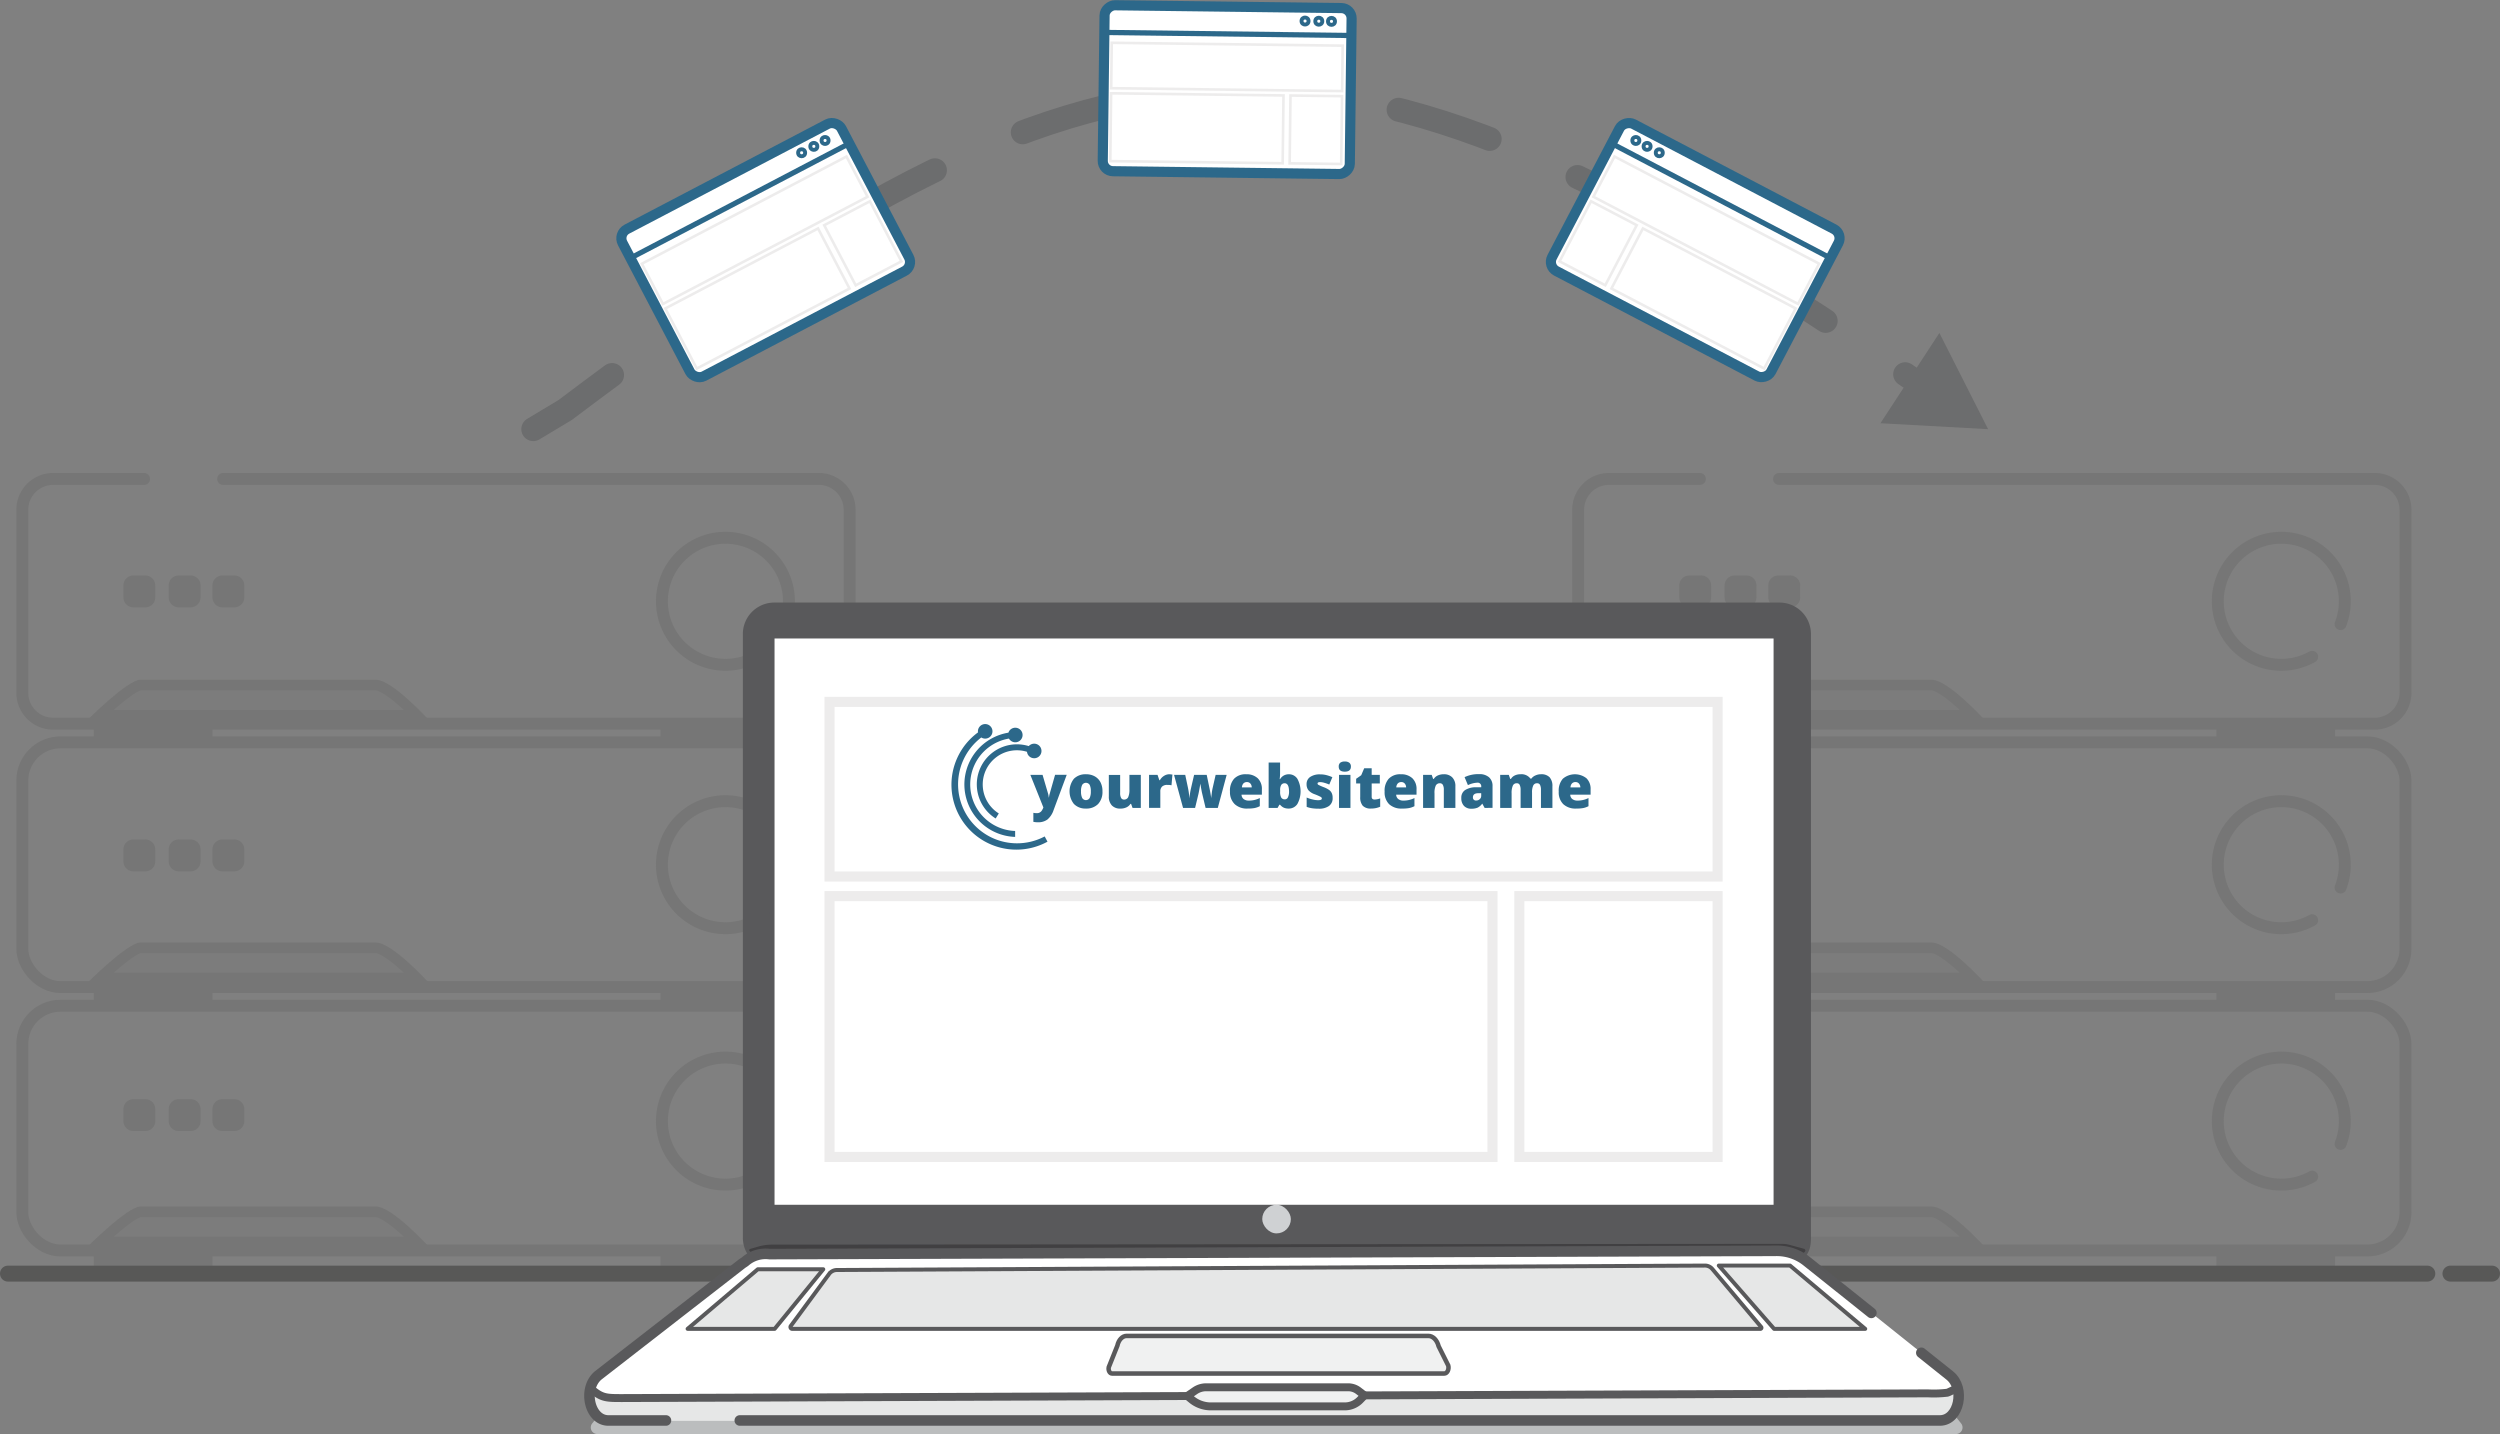 <svg xmlns="http://www.w3.org/2000/svg" width="421.173" height="241.585" viewBox="0 0 421.173 241.585">
  <rect x="0" y="0" width="421.173" height="241.585" fill="#808080" stroke="none"/>
  <g id="Group_704" data-name="Group 704" transform="translate(-242.433 -159.877)">
    <g id="Group_211" data-name="Group 211" transform="translate(246.193 240.564)" opacity="0.25">
      <rect id="Rectangle_244" data-name="Rectangle 244" width="139.373" height="41.231" rx="6.429" transform="translate(0 88.749)" fill="none" stroke="#585857" stroke-linecap="round" stroke-miterlimit="10" stroke-width="2.005"/>
      <rect id="Rectangle_245" data-name="Rectangle 245" width="139.373" height="41.231" rx="6.429" transform="translate(0 44.375)" fill="none" stroke="#585857" stroke-linecap="round" stroke-miterlimit="10" stroke-width="2.005"/>
      <path id="Path_387" data-name="Path 387" d="M280.609,259.638H380.955a5.189,5.189,0,0,1,5.189,5.189V295.68a5.189,5.189,0,0,1-5.189,5.189H251.96a5.189,5.189,0,0,1-5.189-5.189V264.827a5.189,5.189,0,0,1,5.189-5.189h15.319" transform="translate(-246.771 -259.638)" fill="none" stroke="#585857" stroke-linecap="round" stroke-miterlimit="10" stroke-width="2.005"/>
      <rect id="Rectangle_246" data-name="Rectangle 246" width="18.291" height="1.572" transform="translate(12.889 42.263)" fill="#585857" stroke="#585857" stroke-linecap="round" stroke-miterlimit="10" stroke-width="1.708"/>
      <rect id="Rectangle_247" data-name="Rectangle 247" width="18.291" height="1.572" transform="translate(108.372 42.263)" fill="#585857" stroke="#585857" stroke-linecap="round" stroke-miterlimit="10" stroke-width="1.708"/>
      <rect id="Rectangle_248" data-name="Rectangle 248" width="18.291" height="1.572" transform="translate(12.889 86.391)" fill="#585857" stroke="#585857" stroke-linecap="round" stroke-miterlimit="10" stroke-width="1.708"/>
      <rect id="Rectangle_249" data-name="Rectangle 249" width="18.291" height="1.572" transform="translate(108.372 86.391)" fill="#585857" stroke="#585857" stroke-linecap="round" stroke-miterlimit="10" stroke-width="1.708"/>
      <rect id="Rectangle_250" data-name="Rectangle 250" width="18.291" height="1.572" transform="translate(12.889 130.766)" fill="#585857" stroke="#585857" stroke-linecap="round" stroke-miterlimit="10" stroke-width="1.708"/>
      <rect id="Rectangle_251" data-name="Rectangle 251" width="18.291" height="1.572" transform="translate(108.372 130.766)" fill="#585857" stroke="#585857" stroke-linecap="round" stroke-miterlimit="10" stroke-width="1.708"/>
      <g id="Path_388" data-name="Path 388" transform="translate(-249.375 -267.723)" fill="#707070" stroke-linecap="round" stroke-linejoin="round">
        <path d="M 315.849 307.524 L 262.478 307.524 C 263.074 306.964 263.791 306.307 264.544 305.654 C 268.136 302.54 269.158 302.45 269.263 302.45 L 308.944 302.45 C 309.364 302.45 310.687 302.761 313.878 305.639 C 314.609 306.298 315.291 306.962 315.849 307.524 Z" stroke="none"/>
        <path d="M 313.645 306.633 C 313.53 306.527 313.415 306.421 313.297 306.316 C 310.069 303.4 308.954 303.341 308.944 303.341 L 269.322 303.341 C 269.15 303.388 268.047 303.772 264.926 306.503 C 264.877 306.546 264.828 306.59 264.779 306.633 L 313.645 306.633 M 317.934 308.415 L 260.272 308.415 C 260.272 308.415 267.092 301.559 269.263 301.559 L 308.944 301.559 C 311.734 301.559 317.934 308.415 317.934 308.415 Z" stroke="none" fill="#585857"/>
      </g>
      <g id="Path_389" data-name="Path 389" transform="translate(-249.375 -278.302)" fill="#707070" stroke-linecap="round" stroke-linejoin="round">
        <path d="M 315.849 362.371 L 262.478 362.371 C 263.073 361.812 263.791 361.155 264.544 360.501 C 268.136 357.387 269.158 357.297 269.263 357.297 L 308.944 357.297 C 309.365 357.297 310.69 357.609 313.888 360.496 C 314.616 361.153 315.294 361.812 315.849 362.371 Z" stroke="none"/>
        <path d="M 313.645 361.48 C 313.537 361.381 313.428 361.281 313.317 361.181 C 310.074 358.248 308.954 358.188 308.944 358.188 L 269.322 358.188 C 269.15 358.235 268.047 358.619 264.926 361.351 C 264.877 361.394 264.827 361.437 264.778 361.48 L 313.645 361.48 M 317.934 363.263 L 260.272 363.263 C 260.272 363.263 267.092 356.406 269.263 356.406 L 308.944 356.406 C 311.734 356.406 317.934 363.263 317.934 363.263 Z" stroke="none" fill="#585857"/>
      </g>
      <g id="Path_390" data-name="Path 390" transform="translate(-249.375 -288.929)" fill="#707070" stroke-linecap="round" stroke-linejoin="round">
        <path d="M 315.849 417.473 L 262.478 417.473 C 263.073 416.913 263.791 416.256 264.544 415.602 C 268.136 412.488 269.158 412.398 269.263 412.398 L 308.944 412.398 C 309.365 412.398 310.69 412.71 313.888 415.597 C 314.616 416.254 315.294 416.913 315.849 417.473 Z" stroke="none"/>
        <path d="M 313.645 416.581 C 313.537 416.482 313.428 416.382 313.317 416.282 C 310.074 413.349 308.954 413.289 308.944 413.289 L 269.322 413.289 C 269.15 413.336 268.047 413.72 264.926 416.452 C 264.877 416.495 264.827 416.538 264.778 416.581 L 313.645 416.581 M 317.934 418.364 L 260.272 418.364 C 260.272 418.364 267.092 411.507 269.263 411.507 L 308.944 411.507 C 311.734 411.507 317.934 418.364 317.934 418.364 Z" stroke="none" fill="#585857"/>
      </g>
      <path id="Path_391" data-name="Path 391" d="M396.173,400.469a10.7,10.7,0,1,1,4.788-5.509" transform="translate(-272.521 -282.933)" fill="none" stroke="#585857" stroke-linecap="round" stroke-linejoin="round" stroke-width="2.005"/>
      <path id="Path_392" data-name="Path 392" d="M396.173,346.951a10.7,10.7,0,1,1,4.788-5.509" transform="translate(-272.521 -272.611)" fill="none" stroke="#585857" stroke-linecap="round" stroke-linejoin="round" stroke-width="2.005"/>
      <path id="Path_393" data-name="Path 393" d="M396.173,291.973a10.7,10.7,0,1,1,4.788-5.509" transform="translate(-272.521 -262.008)" fill="none" stroke="#585857" stroke-linecap="round" stroke-linejoin="round" stroke-width="2.005"/>
      <rect id="Rectangle_252" data-name="Rectangle 252" width="2.023" height="2.023" transform="translate(18.703 17.935)" fill="none" stroke="#585857" stroke-linecap="round" stroke-linejoin="round" stroke-width="3.342"/>
      <rect id="Rectangle_253" data-name="Rectangle 253" width="2.023" height="2.023" transform="translate(26.333 17.935)" fill="none" stroke="#585857" stroke-linecap="round" stroke-linejoin="round" stroke-width="3.342"/>
      <rect id="Rectangle_254" data-name="Rectangle 254" width="2.023" height="2.023" transform="translate(33.701 17.935)" fill="none" stroke="#585857" stroke-linecap="round" stroke-linejoin="round" stroke-width="3.342"/>
      <rect id="Rectangle_255" data-name="Rectangle 255" width="2.023" height="2.023" transform="translate(18.703 62.412)" fill="none" stroke="#585857" stroke-linecap="round" stroke-linejoin="round" stroke-width="3.342"/>
      <rect id="Rectangle_256" data-name="Rectangle 256" width="2.023" height="2.023" transform="translate(26.333 62.412)" fill="none" stroke="#585857" stroke-linecap="round" stroke-linejoin="round" stroke-width="3.342"/>
      <rect id="Rectangle_257" data-name="Rectangle 257" width="2.023" height="2.023" transform="translate(33.701 62.412)" fill="none" stroke="#585857" stroke-linecap="round" stroke-linejoin="round" stroke-width="3.342"/>
      <rect id="Rectangle_258" data-name="Rectangle 258" width="2.023" height="2.023" transform="translate(18.703 106.163)" fill="none" stroke="#585857" stroke-linecap="round" stroke-linejoin="round" stroke-width="3.342"/>
      <rect id="Rectangle_259" data-name="Rectangle 259" width="2.023" height="2.023" transform="translate(26.333 106.163)" fill="none" stroke="#585857" stroke-linecap="round" stroke-linejoin="round" stroke-width="3.342"/>
      <rect id="Rectangle_260" data-name="Rectangle 260" width="2.023" height="2.023" transform="translate(33.701 106.163)" fill="none" stroke="#585857" stroke-linecap="round" stroke-linejoin="round" stroke-width="3.342"/>
    </g>
    <g id="Group_212" data-name="Group 212" transform="translate(508.31 240.564)" opacity="0.25">
      <rect id="Rectangle_261" data-name="Rectangle 261" width="139.373" height="41.231" rx="6.429" transform="translate(0 88.749)" fill="none" stroke="#585857" stroke-linecap="round" stroke-miterlimit="10" stroke-width="2.005"/>
      <rect id="Rectangle_262" data-name="Rectangle 262" width="139.373" height="41.231" rx="6.429" transform="translate(0 44.375)" fill="none" stroke="#585857" stroke-linecap="round" stroke-miterlimit="10" stroke-width="2.005"/>
      <path id="Path_394" data-name="Path 394" d="M605.36,259.638H705.707a5.188,5.188,0,0,1,5.188,5.189V295.68a5.189,5.189,0,0,1-5.188,5.189h-129a5.189,5.189,0,0,1-5.188-5.189V264.827a5.188,5.188,0,0,1,5.188-5.189h15.319" transform="translate(-571.523 -259.638)" fill="none" stroke="#585857" stroke-linecap="round" stroke-miterlimit="10" stroke-width="2.005"/>
      <rect id="Rectangle_263" data-name="Rectangle 263" width="18.291" height="1.572" transform="translate(12.889 42.263)" fill="#585857" stroke="#585857" stroke-linecap="round" stroke-miterlimit="10" stroke-width="1.708"/>
      <rect id="Rectangle_264" data-name="Rectangle 264" width="18.291" height="1.572" transform="translate(108.372 42.263)" fill="#585857" stroke="#585857" stroke-linecap="round" stroke-miterlimit="10" stroke-width="1.708"/>
      <rect id="Rectangle_265" data-name="Rectangle 265" width="18.291" height="1.572" transform="translate(12.889 86.391)" fill="#585857" stroke="#585857" stroke-linecap="round" stroke-miterlimit="10" stroke-width="1.708"/>
      <rect id="Rectangle_266" data-name="Rectangle 266" width="18.291" height="1.572" transform="translate(108.372 86.391)" fill="#585857" stroke="#585857" stroke-linecap="round" stroke-miterlimit="10" stroke-width="1.708"/>
      <rect id="Rectangle_267" data-name="Rectangle 267" width="18.291" height="1.572" transform="translate(12.889 130.766)" fill="#585857" stroke="#585857" stroke-linecap="round" stroke-miterlimit="10" stroke-width="1.708"/>
      <rect id="Rectangle_268" data-name="Rectangle 268" width="18.291" height="1.572" transform="translate(108.372 130.766)" fill="#585857" stroke="#585857" stroke-linecap="round" stroke-miterlimit="10" stroke-width="1.708"/>
      <g id="Path_395" data-name="Path 395" transform="translate(-574.127 -267.723)" fill="#707070" stroke-linecap="round" stroke-linejoin="round">
        <path d="M 640.6 307.524 L 587.23 307.524 C 587.825 306.964 588.543 306.307 589.296 305.654 C 592.888 302.54 593.909 302.45 594.014 302.45 L 633.696 302.45 C 634.116 302.45 635.438 302.761 638.629 305.639 C 639.36 306.298 640.042 306.962 640.6 307.524 Z" stroke="none"/>
        <path d="M 638.396 306.633 C 638.282 306.527 638.166 306.422 638.049 306.316 C 634.821 303.4 633.706 303.341 633.696 303.341 L 594.073 303.341 C 593.901 303.388 592.798 303.772 589.678 306.503 C 589.628 306.546 589.579 306.59 589.531 306.633 L 638.396 306.633 M 642.685 308.415 L 585.024 308.415 C 585.024 308.415 591.844 301.559 594.014 301.559 L 633.696 301.559 C 636.485 301.559 642.685 308.415 642.685 308.415 Z" stroke="none" fill="#585857"/>
      </g>
      <g id="Path_396" data-name="Path 396" transform="translate(-574.127 -278.302)" fill="#707070" stroke-linecap="round" stroke-linejoin="round">
        <path d="M 640.6 362.371 L 587.23 362.371 C 587.825 361.812 588.543 361.155 589.296 360.501 C 592.888 357.387 593.909 357.297 594.014 357.297 L 633.696 357.297 C 634.116 357.297 635.438 357.608 638.629 360.487 C 639.36 361.146 640.042 361.809 640.6 362.371 Z" stroke="none"/>
        <path d="M 638.396 361.48 C 638.282 361.375 638.166 361.269 638.049 361.163 C 634.821 358.248 633.706 358.188 633.696 358.188 L 594.073 358.188 C 593.901 358.235 592.798 358.619 589.678 361.351 C 589.628 361.394 589.579 361.437 589.53 361.48 L 638.396 361.48 M 642.685 363.263 L 585.024 363.263 C 585.024 363.263 591.844 356.406 594.014 356.406 L 633.696 356.406 C 636.485 356.406 642.685 363.263 642.685 363.263 Z" stroke="none" fill="#585857"/>
      </g>
      <g id="Path_397" data-name="Path 397" transform="translate(-574.127 -288.929)" fill="#707070" stroke-linecap="round" stroke-linejoin="round">
        <path d="M 640.6 417.473 L 587.23 417.473 C 587.825 416.913 588.543 416.256 589.296 415.602 C 592.888 412.488 593.909 412.398 594.014 412.398 L 633.696 412.398 C 634.116 412.398 635.438 412.709 638.629 415.588 C 639.36 416.247 640.042 416.91 640.6 417.473 Z" stroke="none"/>
        <path d="M 638.396 416.581 C 638.282 416.476 638.166 416.37 638.049 416.264 C 634.821 413.349 633.706 413.289 633.696 413.289 L 594.073 413.289 C 593.901 413.336 592.798 413.72 589.678 416.452 C 589.628 416.495 589.579 416.538 589.53 416.581 L 638.396 416.581 M 642.685 418.364 L 585.024 418.364 C 585.024 418.364 591.844 411.507 594.014 411.507 L 633.696 411.507 C 636.485 411.507 642.685 418.364 642.685 418.364 Z" stroke="none" fill="#585857"/>
      </g>
      <path id="Path_398" data-name="Path 398" d="M720.924,400.469a10.7,10.7,0,1,1,4.788-5.509" transform="translate(-597.273 -282.933)" fill="none" stroke="#585857" stroke-linecap="round" stroke-linejoin="round" stroke-width="2.005"/>
      <path id="Path_399" data-name="Path 399" d="M720.924,346.951a10.7,10.7,0,1,1,4.788-5.509" transform="translate(-597.273 -272.611)" fill="none" stroke="#585857" stroke-linecap="round" stroke-linejoin="round" stroke-width="2.005"/>
      <path id="Path_400" data-name="Path 400" d="M720.924,291.973a10.7,10.7,0,1,1,4.788-5.509" transform="translate(-597.273 -262.008)" fill="none" stroke="#585857" stroke-linecap="round" stroke-linejoin="round" stroke-width="2.005"/>
      <rect id="Rectangle_269" data-name="Rectangle 269" width="2.023" height="2.023" transform="translate(18.703 17.935)" fill="none" stroke="#585857" stroke-linecap="round" stroke-linejoin="round" stroke-width="3.342"/>
      <rect id="Rectangle_270" data-name="Rectangle 270" width="2.023" height="2.023" transform="translate(26.333 17.935)" fill="none" stroke="#585857" stroke-linecap="round" stroke-linejoin="round" stroke-width="3.342"/>
      <rect id="Rectangle_271" data-name="Rectangle 271" width="2.023" height="2.023" transform="translate(33.701 17.935)" fill="none" stroke="#585857" stroke-linecap="round" stroke-linejoin="round" stroke-width="3.342"/>
      <rect id="Rectangle_272" data-name="Rectangle 272" width="2.023" height="2.023" transform="translate(18.703 62.412)" fill="none" stroke="#585857" stroke-linecap="round" stroke-linejoin="round" stroke-width="3.342"/>
      <rect id="Rectangle_273" data-name="Rectangle 273" width="2.023" height="2.023" transform="translate(26.333 62.412)" fill="none" stroke="#585857" stroke-linecap="round" stroke-linejoin="round" stroke-width="3.342"/>
      <rect id="Rectangle_274" data-name="Rectangle 274" width="2.023" height="2.023" transform="translate(33.701 62.412)" fill="none" stroke="#585857" stroke-linecap="round" stroke-linejoin="round" stroke-width="3.342"/>
      <rect id="Rectangle_275" data-name="Rectangle 275" width="2.023" height="2.023" transform="translate(18.703 106.163)" fill="none" stroke="#585857" stroke-linecap="round" stroke-linejoin="round" stroke-width="3.342"/>
      <rect id="Rectangle_276" data-name="Rectangle 276" width="2.023" height="2.023" transform="translate(26.333 106.163)" fill="none" stroke="#585857" stroke-linecap="round" stroke-linejoin="round" stroke-width="3.342"/>
      <rect id="Rectangle_277" data-name="Rectangle 277" width="2.023" height="2.023" transform="translate(33.701 106.163)" fill="none" stroke="#585857" stroke-linecap="round" stroke-linejoin="round" stroke-width="3.342"/>
    </g>
    <g id="Group_213" data-name="Group 213" transform="translate(243.776 374.442)">
      <line id="Line_156" data-name="Line 156" x2="407.586" fill="none" stroke="#585857" stroke-linecap="round" stroke-miterlimit="10" stroke-width="2.687"/>
      <line id="Line_157" data-name="Line 157" x2="7.002" transform="translate(411.483)" fill="none" stroke="#585857" stroke-linecap="round" stroke-miterlimit="10" stroke-width="2.687"/>
    </g>
    <g id="Group_214" data-name="Group 214" transform="translate(341.742 262.211)">
      <path id="Path_401" data-name="Path 401" d="M366.41,457.871H595.533a1.1,1.1,0,0,0,.734-1.8l-1.969-2.484a.938.938,0,0,0-.734-.368H368.4a.94.94,0,0,0-.73.364l-1.988,2.484A1.1,1.1,0,0,0,366.41,457.871Z" transform="translate(-365.205 -318.621)" fill="#bbbdbe"/>
      <path id="Path_402" data-name="Path 402" d="M571.865,286.457H402.8a4.485,4.485,0,0,0-4.617,4.339V392.773a4.484,4.484,0,0,0,4.617,4.338l170.1-.973c2.55,0,3.581-.969,3.581-3.366V290.8A4.484,4.484,0,0,0,571.865,286.457Zm-.859,99.666H402.535l.165-91.181H571.171Z" transform="translate(-371.523 -286.457)" fill="#59595b" stroke="#59595b" stroke-miterlimit="10" stroke-width="1.64"/>
      <path id="Path_403" data-name="Path 403" d="M582.072,431.973l-11.77-9.4a8.086,8.086,0,0,0-5.4-1.821l-169.42.55a5.218,5.218,0,0,0-4.094,1.243c-.194.156-.415.269-.609.424l-24.14,18.754c-2.661,2.192-1.527,7.541,1.638,7.607H592.723c3.164-.066,4.273-5.438,1.588-7.582l-5.955-4.756" transform="translate(-365.151 -312.358)" fill="#fff"/>
      <path id="Path_404" data-name="Path 404" d="M365.481,448.764l1.142,1.532,1.629.572,97.62-.263,1.9,1.314,2.034.441,23.324-.071,1.9-1.056.7-.721,96.989-.652,1.45.1,1.491-.7V451.6l-1.2,2.447-1.723.682H368.346l-1.766-.655-1.1-1.64-.329-1.686Z" transform="translate(-365.151 -317.761)" fill="#e6e7e7"/>
      <path id="Path_405" data-name="Path 405" d="M576.338,420.621l-.388.38H399.143l-.556-.458c-.161-.134-.1-.351.127-.415l1.341-.387a8.175,8.175,0,0,1,2.262-.316l170.165-.131a4.906,4.906,0,0,1,1.288.17l2.374.647C576.419,420.184,576.518,420.445,576.338,420.621Z" transform="translate(-371.583 -312.077)" fill="#414042"/>
      <path id="Path_406" data-name="Path 406" d="M396.525,453.434H598.774c3.164-.066,4.273-5.438,1.588-7.582l-4.786-3.823" transform="translate(-371.202 -316.462)" fill="none" stroke="#59595b" stroke-linecap="round" stroke-miterlimit="10" stroke-width="1.781"/>
      <path id="Path_407" data-name="Path 407" d="M581.111,431.205,570.3,422.573a8.086,8.086,0,0,0-5.4-1.821l-169.42.55a5.218,5.218,0,0,0-4.094,1.243c-.194.156-.415.269-.609.424l-24.14,18.754c-2.661,2.192-1.527,7.541,1.638,7.607h9.759" transform="translate(-365.151 -312.358)" fill="none" stroke="#59595b" stroke-linecap="round" stroke-miterlimit="10" stroke-width="1.781"/>
      <path id="Path_408" data-name="Path 408" d="M476.544,438.508h50.827c.777,0,1.471.7,1.734,1.743l1.622,3.245c.165.657-.175,1.349-.664,1.349h-55.98c-.387,0-.664-.535-.55-1.065l1.448-3.621C475.191,439.177,475.826,438.508,476.544,438.508Z" transform="translate(-386.05 -315.783)" fill="#f0f1f1" stroke="#59595b" stroke-miterlimit="10" stroke-width="0.764"/>
      <path id="Path_409" data-name="Path 409" d="M365.559,448.764l.163.818c1.646,1.377,2.428,1.377,5.007,1.377l219.977-.793a19.063,19.063,0,0,0,3.257-.107,1.476,1.476,0,0,0,.272-.1l1.491-.7" transform="translate(-365.23 -317.761)" fill="none" stroke="#59595b" stroke-miterlimit="10" stroke-width="1.336"/>
      <path id="Path_410" data-name="Path 410" d="M516.5,452.451H493.869a5.1,5.1,0,0,1-3.242-1.188l-.688-.566,1.262-.866a3.345,3.345,0,0,1,1.894-.6H517.04a2.858,2.858,0,0,1,1.742.6l1,.768-.7.721A3.6,3.6,0,0,1,516.5,452.451Z" transform="translate(-389.219 -317.852)" fill="#f0f1f1" stroke="#59595b" stroke-miterlimit="10" stroke-width="1.336"/>
      <path id="Path_411" data-name="Path 411" d="M414.9,424.576l146.277-.749a1.621,1.621,0,0,1,1.246.6l8.212,9.751a.191.191,0,0,1-.124.316H407.382a.314.314,0,0,1-.216-.506l6.427-8.718A1.636,1.636,0,0,1,414.9,424.576Z" transform="translate(-373.242 -312.952)" fill="#e6e7e7" stroke="#59595b" stroke-miterlimit="10" stroke-width="0.673"/>
      <path id="Path_412" data-name="Path 412" d="M408.489,424.6H397.46l-11.825,10.036H400.3Z" transform="translate(-369.102 -313.101)" fill="#e6e7e7" stroke="#59595b" stroke-linejoin="round" stroke-width="0.673"/>
      <path id="Path_413" data-name="Path 413" d="M600.868,423.827h12l12.669,10.663h-15.35Z" transform="translate(-410.614 -312.952)" fill="#e6e7e7" stroke="#59595b" stroke-linejoin="round" stroke-width="0.673"/>
      <rect id="Rectangle_278" data-name="Rectangle 278" width="4.821" height="4.821" rx="2.411" transform="translate(113.34 100.634)" fill="#cfd1d3"/>
    </g>
    <rect id="Rectangle_279" data-name="Rectangle 279" width="168.307" height="95.402" transform="translate(372.919 267.442)" fill="#fff"/>
    <g id="Group_216" data-name="Group 216" transform="translate(332.273 174.979)" opacity="0.5">
      <path id="Path_414" data-name="Path 414" d="M353.42,235.576l5.385-3.231c93.886-70.878,130.83-71.676,228.773-3.93" transform="translate(-353.42 -178.381)" fill="none" stroke="#58595b" stroke-linecap="round" stroke-miterlimit="10" stroke-width="4.031" stroke-dasharray="16.124"/>
      <g id="Group_215" data-name="Group 215" transform="translate(226.956 40.988)">
        <path id="Path_415" data-name="Path 415" d="M634.609,244.375l18.138,1-8.206-16.208Z" transform="translate(-634.609 -229.163)" fill="#58595b"/>
      </g>
    </g>
    <g id="Group_217" data-name="Group 217" transform="translate(346.508 179.973)">
      <rect id="Rectangle_280" data-name="Rectangle 280" width="41.622" height="27.959" rx="1.738" transform="matrix(0.886, -0.464, 0.464, 0.886, 0, 19.313)" fill="#fff" stroke="#2c688a" stroke-miterlimit="10" stroke-width="1.711"/>
      <line id="Line_158" data-name="Line 158" y1="19.313" x2="36.871" transform="translate(2.134 4.073)" fill="none" stroke="#2c688a" stroke-miterlimit="10" stroke-width="0.883"/>
      <circle id="Ellipse_27" data-name="Ellipse 27" cx="0.588" cy="0.588" r="0.588" transform="translate(34.335 2.983)" fill="none" stroke="#2c688a" stroke-miterlimit="10" stroke-width="0.663"/>
      <rect id="Rectangle_281" data-name="Rectangle 281" width="38.907" height="7.651" transform="matrix(0.886, -0.464, 0.464, 0.886, 4.059, 24.33)" fill="none" stroke="#edecec" stroke-miterlimit="10" stroke-width="0.442"/>
      <circle id="Ellipse_28" data-name="Ellipse 28" cx="0.588" cy="0.588" r="0.588" transform="translate(32.44 3.975)" fill="none" stroke="#2c688a" stroke-miterlimit="10" stroke-width="0.663"/>
      <circle id="Ellipse_29" data-name="Ellipse 29" cx="0.588" cy="0.588" r="0.588" transform="translate(30.387 5.051)" fill="none" stroke="#2c688a" stroke-miterlimit="10" stroke-width="0.663"/>
      <rect id="Rectangle_282" data-name="Rectangle 282" width="29.044" height="11.426" transform="matrix(0.886, -0.464, 0.464, 0.886, 8.007, 31.868)" fill="none" stroke="#edecec" stroke-miterlimit="10" stroke-width="0.442"/>
      <rect id="Rectangle_283" data-name="Rectangle 283" width="8.686" height="11.426" transform="matrix(0.886, -0.464, 0.464, 0.886, 34.778, 17.846)" fill="none" stroke="#edecec" stroke-miterlimit="10" stroke-width="0.442"/>
    </g>
    <g id="Group_218" data-name="Group 218" transform="translate(503.103 179.973)">
      <rect id="Rectangle_284" data-name="Rectangle 284" width="27.959" height="41.622" rx="1.738" transform="matrix(0.464, -0.886, 0.886, 0.464, 0, 24.767)" fill="#fff" stroke="#2c688a" stroke-miterlimit="10" stroke-width="1.711"/>
      <line id="Line_159" data-name="Line 159" x1="36.871" y1="19.313" transform="translate(10.837 4.073)" fill="none" stroke="#2c688a" stroke-miterlimit="10" stroke-width="0.883"/>
      <circle id="Ellipse_30" data-name="Ellipse 30" cx="0.588" cy="0.588" r="0.588" transform="translate(14.331 2.983)" fill="none" stroke="#2c688a" stroke-miterlimit="10" stroke-width="0.663"/>
      <rect id="Rectangle_285" data-name="Rectangle 285" width="7.651" height="38.907" transform="matrix(0.464, -0.886, 0.886, 0.464, 7.769, 13.054)" fill="none" stroke="#edecec" stroke-miterlimit="10" stroke-width="0.442"/>
      <circle id="Ellipse_31" data-name="Ellipse 31" cx="0.588" cy="0.588" r="0.588" transform="translate(16.226 3.975)" fill="none" stroke="#2c688a" stroke-miterlimit="10" stroke-width="0.663"/>
      <circle id="Ellipse_32" data-name="Ellipse 32" cx="0.588" cy="0.588" r="0.588" transform="translate(18.279 5.051)" fill="none" stroke="#2c688a" stroke-miterlimit="10" stroke-width="0.663"/>
      <rect id="Rectangle_286" data-name="Rectangle 286" width="11.426" height="29.044" transform="matrix(0.464, -0.886, 0.886, 0.464, 10.805, 28.513)" fill="none" stroke="#edecec" stroke-miterlimit="10" stroke-width="0.442"/>
      <rect id="Rectangle_287" data-name="Rectangle 287" width="11.426" height="8.686" transform="matrix(0.464, -0.886, 0.886, 0.464, 2.069, 23.937)" fill="none" stroke="#edecec" stroke-miterlimit="10" stroke-width="0.442"/>
    </g>
    <g id="Group_219" data-name="Group 219" transform="translate(428.192 160.743)">
      <rect id="Rectangle_288" data-name="Rectangle 288" width="27.959" height="41.622" rx="1.738" transform="translate(0 27.956) rotate(-89.289)" fill="#fff" stroke="#2c688a" stroke-miterlimit="10" stroke-width="1.711"/>
      <line id="Line_160" data-name="Line 160" x2="41.62" y2="0.516" transform="translate(0.29 4.599)" fill="none" stroke="#2c688a" stroke-miterlimit="10" stroke-width="0.883"/>
      <circle id="Ellipse_33" data-name="Ellipse 33" cx="0.588" cy="0.588" r="0.588" transform="translate(37.968 2.146)" fill="none" stroke="#2c688a" stroke-miterlimit="10" stroke-width="0.663"/>
      <rect id="Rectangle_289" data-name="Rectangle 289" width="7.651" height="38.907" transform="translate(1.441 13.993) rotate(-89.289)" fill="none" stroke="#edecec" stroke-miterlimit="10" stroke-width="0.442"/>
      <circle id="Ellipse_34" data-name="Ellipse 34" cx="0.588" cy="0.588" r="0.588" transform="translate(35.829 2.12)" fill="none" stroke="#2c688a" stroke-miterlimit="10" stroke-width="0.663"/>
      <circle id="Ellipse_35" data-name="Ellipse 35" cx="0.588" cy="0.588" r="0.588" transform="translate(33.512 2.091)" fill="none" stroke="#2c688a" stroke-miterlimit="10" stroke-width="0.663"/>
      <rect id="Rectangle_290" data-name="Rectangle 290" width="11.426" height="29.044" transform="translate(1.288 26.277) rotate(-89.289)" fill="none" stroke="#edecec" stroke-miterlimit="10" stroke-width="0.442"/>
      <rect id="Rectangle_291" data-name="Rectangle 291" width="11.426" height="8.686" transform="translate(31.507 26.652) rotate(-89.289)" fill="none" stroke="#edecec" stroke-miterlimit="10" stroke-width="0.442"/>
    </g>
    <g id="Group_220" data-name="Group 220" transform="translate(382.182 278.122)">
      <rect id="Rectangle_292" data-name="Rectangle 292" width="149.615" height="29.42" fill="none" stroke="#edecec" stroke-miterlimit="10" stroke-width="1.699"/>
      <path id="Path_416" data-name="Path 416" d="M456.411,329.732a9.932,9.932,0,0,1-10.68-16.67,1.226,1.226,0,1,0-.555-.856,10.933,10.933,0,0,0,11.708,18.411Z" transform="translate(-420.163 -307.064)" fill="#2c688a"/>
      <path id="Path_417" data-name="Path 417" d="M443.407,320.86a8.848,8.848,0,0,0,8.547,9.1v-1a7.841,7.841,0,0,1-1.042-15.566,1.227,1.227,0,1,0,.487-1.68,1.189,1.189,0,0,0-.576.685A8.857,8.857,0,0,0,443.407,320.86Z" transform="translate(-420.684 -307.212)" fill="#2c688a"/>
      <path id="Path_418" data-name="Path 418" d="M447,318.212a6.772,6.772,0,0,0,2.173,9.288l.528-.85a5.758,5.758,0,0,1,4.75-10.385,1.283,1.283,0,0,0,.144.459,1.227,1.227,0,1,0,.473-1.673,1.024,1.024,0,0,0-.316.254A6.765,6.765,0,0,0,447,318.212Z" transform="translate(-421.183 -307.854)" fill="#2c688a"/>
      <path id="Path_419" data-name="Path 419" d="M457.174,321.407h2.057l.939,3.2a2.775,2.775,0,0,1,.1.6h.041a3.346,3.346,0,0,1,.117-.6l.911-3.208H463.3l-2.207,5.929a3.522,3.522,0,0,1-1.042,1.6,2.61,2.61,0,0,1-1.611.467,4.01,4.01,0,0,1-.76-.076v-1.521a2.64,2.64,0,0,0,.6.061.954.954,0,0,0,.452-.1,1.038,1.038,0,0,0,.329-.274,2.5,2.5,0,0,0,.308-.589Z" transform="translate(-423.34 -309.11)" fill="#2c688a"/>
      <path id="Path_420" data-name="Path 420" d="M470.9,324.157a2.962,2.962,0,0,1-.734,2.132,2.742,2.742,0,0,1-2.056.768,2.683,2.683,0,0,1-2.023-.781,3.429,3.429,0,0,1,0-4.237,2.742,2.742,0,0,1,2.057-.76,2.934,2.934,0,0,1,1.454.35,2.424,2.424,0,0,1,.973,1.007A3.234,3.234,0,0,1,470.9,324.157Zm-3.612,0a2.456,2.456,0,0,0,.191,1.1.728.728,0,0,0,1.275,0,2.562,2.562,0,0,0,.185-1.1,2.42,2.42,0,0,0-.185-1.076.741.741,0,0,0-1.275,0A2.345,2.345,0,0,0,467.286,324.157Z" transform="translate(-424.918 -309.084)" fill="#2c688a"/>
      <path id="Path_421" data-name="Path 421" d="M477.552,326.979l-.247-.685h-.11a1.565,1.565,0,0,1-.685.59,2.324,2.324,0,0,1-1.015.205,1.9,1.9,0,0,1-1.433-.534,2.114,2.114,0,0,1-.508-1.509v-3.633h1.906v3.044a1.738,1.738,0,0,0,.158.83.541.541,0,0,0,.507.281.747.747,0,0,0,.685-.391,3.038,3.038,0,0,0,.213-1.323v-2.447h1.919v5.572Z" transform="translate(-426.499 -309.11)" fill="#2c688a"/>
      <path id="Path_422" data-name="Path 422" d="M485.305,321.28a2.576,2.576,0,0,1,.473.041h.11l-.157,1.816a2.717,2.717,0,0,0-.685-.061,1.234,1.234,0,0,0-.912.287,1.137,1.137,0,0,0-.287.83v2.742h-1.9v-5.552h1.433l.3.891h.1a1.93,1.93,0,0,1,.685-.72A1.645,1.645,0,0,1,485.305,321.28Z" transform="translate(-428.118 -309.085)" fill="#2c688a"/>
      <path id="Path_423" data-name="Path 423" d="M492.483,326.979l-.631-2.652-.15-.8-.1-.644h0c-.158.919-.267,1.494-.322,1.734l-.569,2.365h-2.023l-1.521-5.572h1.885l.452,2.139a13.836,13.836,0,0,1,.253,1.83h0a12.134,12.134,0,0,1,.267-1.72l.521-2.249h2.125l.473,2.275c.15.727.246,1.3.287,1.693h0c0-.247.055-.555.1-.932a7.2,7.2,0,0,1,.157-.9l.487-2.139h1.858l-1.494,5.572Z" transform="translate(-429.125 -309.11)" fill="#2c688a"/>
      <path id="Path_424" data-name="Path 424" d="M501.806,327.057a3,3,0,0,1-2.166-.74,2.792,2.792,0,0,1-.8-2.111,3.02,3.02,0,0,1,.686-2.166,2.645,2.645,0,0,1,2.056-.76,2.7,2.7,0,0,1,1.947.685,2.491,2.491,0,0,1,.685,1.892v.856h-3.427a.954.954,0,0,0,.343.734,1.367,1.367,0,0,0,.877.267,4.03,4.03,0,0,0,.939-.1,4.253,4.253,0,0,0,.919-.328v1.371a3.318,3.318,0,0,1-.932.322A6.238,6.238,0,0,1,501.806,327.057Zm-.116-4.463a.8.8,0,0,0-.569.212,1.014,1.014,0,0,0-.267.686h1.651a.963.963,0,0,0-.226-.645.74.74,0,0,0-.589-.253Z" transform="translate(-431.375 -309.084)" fill="#2c688a"/>
      <path id="Path_425" data-name="Path 425" d="M510.307,320.807a1.677,1.677,0,0,1,1.446.768,4.432,4.432,0,0,1,0,4.236,1.727,1.727,0,0,1-1.5.775,1.905,1.905,0,0,1-.548-.069,1.444,1.444,0,0,1-.432-.185,2.051,2.051,0,0,1-.439-.391h-.116l-.308.542h-1.5v-7.656h1.926v1.734a7.444,7.444,0,0,1-.069,1.069h.069a1.737,1.737,0,0,1,.644-.624A1.769,1.769,0,0,1,510.307,320.807Zm-.685,1.514a.688.688,0,0,0-.59.282,1.63,1.63,0,0,0-.185.877v.274a1.956,1.956,0,0,0,.185.981.685.685,0,0,0,.61.3.56.56,0,0,0,.521-.349,2.229,2.229,0,0,0,.185-1.021c-.02-.9-.261-1.344-.747-1.344Z" transform="translate(-432.932 -308.612)" fill="#2c688a"/>
      <path id="Path_426" data-name="Path 426" d="M519.217,325.251a1.584,1.584,0,0,1-.61,1.371,2.849,2.849,0,0,1-1.755.459,7.066,7.066,0,0,1-1.077-.069,4.434,4.434,0,0,1-.932-.24V325.2a5.517,5.517,0,0,0,.981.322,3.916,3.916,0,0,0,.952.13c.418,0,.624-.1.624-.287a.317.317,0,0,0-.171-.261,8.871,8.871,0,0,0-1.022-.453,2.519,2.519,0,0,1-1.069-.685,1.635,1.635,0,0,1-.308-1.021,1.412,1.412,0,0,1,.6-1.207,2.863,2.863,0,0,1,1.7-.438,4.176,4.176,0,0,1,1.035.123,6.866,6.866,0,0,1,1.008.35l-.521,1.241a6.068,6.068,0,0,0-.815-.288,2.682,2.682,0,0,0-.686-.123c-.315,0-.473.076-.473.233a.275.275,0,0,0,.165.24,8.817,8.817,0,0,0,.953.412,3.97,3.97,0,0,1,.877.473,1.372,1.372,0,0,1,.418.548A1.8,1.8,0,0,1,519.217,325.251Z" transform="translate(-434.46 -309.087)" fill="#2c688a"/>
      <path id="Path_427" data-name="Path 427" d="M521.539,319.477a.828.828,0,0,1,.241-.644,1.205,1.205,0,0,1,.781-.213,1.174,1.174,0,0,1,.781.22.8.8,0,0,1,.247.638c0,.569-.343.85-1.028.85S521.539,320.046,521.539,319.477Zm1.974,6.964h-1.926v-5.572h1.926Z" transform="translate(-435.753 -308.572)" fill="#2c688a"/>
      <path id="Path_428" data-name="Path 428" d="M528.293,325.294a2.812,2.812,0,0,0,.932-.191v1.405a3.849,3.849,0,0,1-.747.232,4.078,4.078,0,0,1-.822.076,1.819,1.819,0,0,1-1.371-.473,2.167,2.167,0,0,1-.425-1.46v-2.3h-.686V321.8l.857-.6.5-1.172h1.261v1.117h1.371v1.439h-1.371v2.174C527.772,325.116,527.916,325.294,528.293,325.294Z" transform="translate(-436.455 -308.843)" fill="#2c688a"/>
      <path id="Path_429" data-name="Path 429" d="M534.037,327.057a3,3,0,0,1-2.166-.74,2.792,2.792,0,0,1-.754-2.111,3.019,3.019,0,0,1,.685-2.166,2.645,2.645,0,0,1,2.057-.76,2.7,2.7,0,0,1,1.947.685,2.491,2.491,0,0,1,.685,1.892v.856h-3.427a.952.952,0,0,0,.343.734,1.327,1.327,0,0,0,.877.267,3.9,3.9,0,0,0,.932-.1,4.193,4.193,0,0,0,.925-.328v1.371a3.414,3.414,0,0,1-.932.322A6.262,6.262,0,0,1,534.037,327.057Zm-.116-4.463a.8.8,0,0,0-.569.212,1.018,1.018,0,0,0-.268.686h1.652a.968.968,0,0,0-.226-.645A.74.74,0,0,0,533.921,322.594Z" transform="translate(-437.599 -309.084)" fill="#2c688a"/>
      <path id="Path_430" data-name="Path 430" d="M542.641,326.954v-3.036a1.732,1.732,0,0,0-.158-.843.555.555,0,0,0-.514-.282.749.749,0,0,0-.685.391,2.953,2.953,0,0,0-.212,1.33v2.44h-1.926v-5.572H540.6l.24.685h.11a1.516,1.516,0,0,1,.685-.589,2.4,2.4,0,0,1,1-.2,1.906,1.906,0,0,1,1.44.541,2.061,2.061,0,0,1,.514,1.509v3.626Z" transform="translate(-439.15 -309.085)" fill="#2c688a"/>
      <path id="Path_431" data-name="Path 431" d="M551.055,326.949l-.4-.733h0a2.184,2.184,0,0,1-.788.685,2.677,2.677,0,0,1-1.049.178,1.647,1.647,0,0,1-1.241-.473,1.85,1.85,0,0,1-.452-1.33,1.514,1.514,0,0,1,.623-1.329,3.376,3.376,0,0,1,1.8-.487h.932v-.082a.6.6,0,0,0-.508-.685.6.6,0,0,0-.178,0,4.112,4.112,0,0,0-1.556.411l-.562-1.343a5.34,5.34,0,0,1,2.461-.508,2.4,2.4,0,0,1,1.665.534,1.906,1.906,0,0,1,.583,1.488v3.654Zm-1.426-1.254a.848.848,0,0,0,.6-.226.725.725,0,0,0,.247-.575v-.432h-.446q-.945,0-.946.685A.489.489,0,0,0,549.628,325.695Z" transform="translate(-440.688 -309.079)" fill="#2c688a"/>
      <path id="Path_432" data-name="Path 432" d="M562.107,326.952v-3.029a1.86,1.86,0,0,0-.151-.85.529.529,0,0,0-.494-.282.686.686,0,0,0-.651.378,2.606,2.606,0,0,0-.205,1.186v2.6h-1.927v-3.029a1.839,1.839,0,0,0-.151-.85.494.494,0,0,0-.473-.282.685.685,0,0,0-.685.4,3.08,3.08,0,0,0-.206,1.316v2.44h-1.926V321.38h1.453l.24.685h.116a1.485,1.485,0,0,1,.644-.583,2.138,2.138,0,0,1,.953-.205,1.876,1.876,0,0,1,1.693.733h.158a1.594,1.594,0,0,1,.685-.534,2.155,2.155,0,0,1,.926-.2,1.908,1.908,0,0,1,1.459.507,2.2,2.2,0,0,1,.473,1.542v3.626Z" transform="translate(-442.253 -309.083)" fill="#2c688a"/>
      <path id="Path_433" data-name="Path 433" d="M570.391,327.057a3,3,0,0,1-2.166-.74,2.787,2.787,0,0,1-.768-2.111,3.044,3.044,0,0,1,.685-2.166,3.135,3.135,0,0,1,4-.075,2.5,2.5,0,0,1,.685,1.892v.856H569.4a.922.922,0,0,0,.336.734,1.368,1.368,0,0,0,.884.267,3.975,3.975,0,0,0,.932-.1,4.253,4.253,0,0,0,.919-.328v1.371a3.319,3.319,0,0,1-.932.322A6.179,6.179,0,0,1,570.391,327.057Zm-.117-4.463a.806.806,0,0,0-.569.212,1.017,1.017,0,0,0-.267.686H571.1a.967.967,0,0,0-.232-.645.741.741,0,0,0-.59-.253Z" transform="translate(-444.608 -309.084)" fill="#2c688a"/>
      <rect id="Rectangle_293" data-name="Rectangle 293" width="111.689" height="43.938" transform="translate(0 32.724)" fill="none" stroke="#edecec" stroke-miterlimit="10" stroke-width="1.699"/>
      <rect id="Rectangle_294" data-name="Rectangle 294" width="33.402" height="43.938" transform="translate(116.213 32.724)" fill="none" stroke="#edecec" stroke-miterlimit="10" stroke-width="1.699"/>
    </g>
  </g>
</svg>
